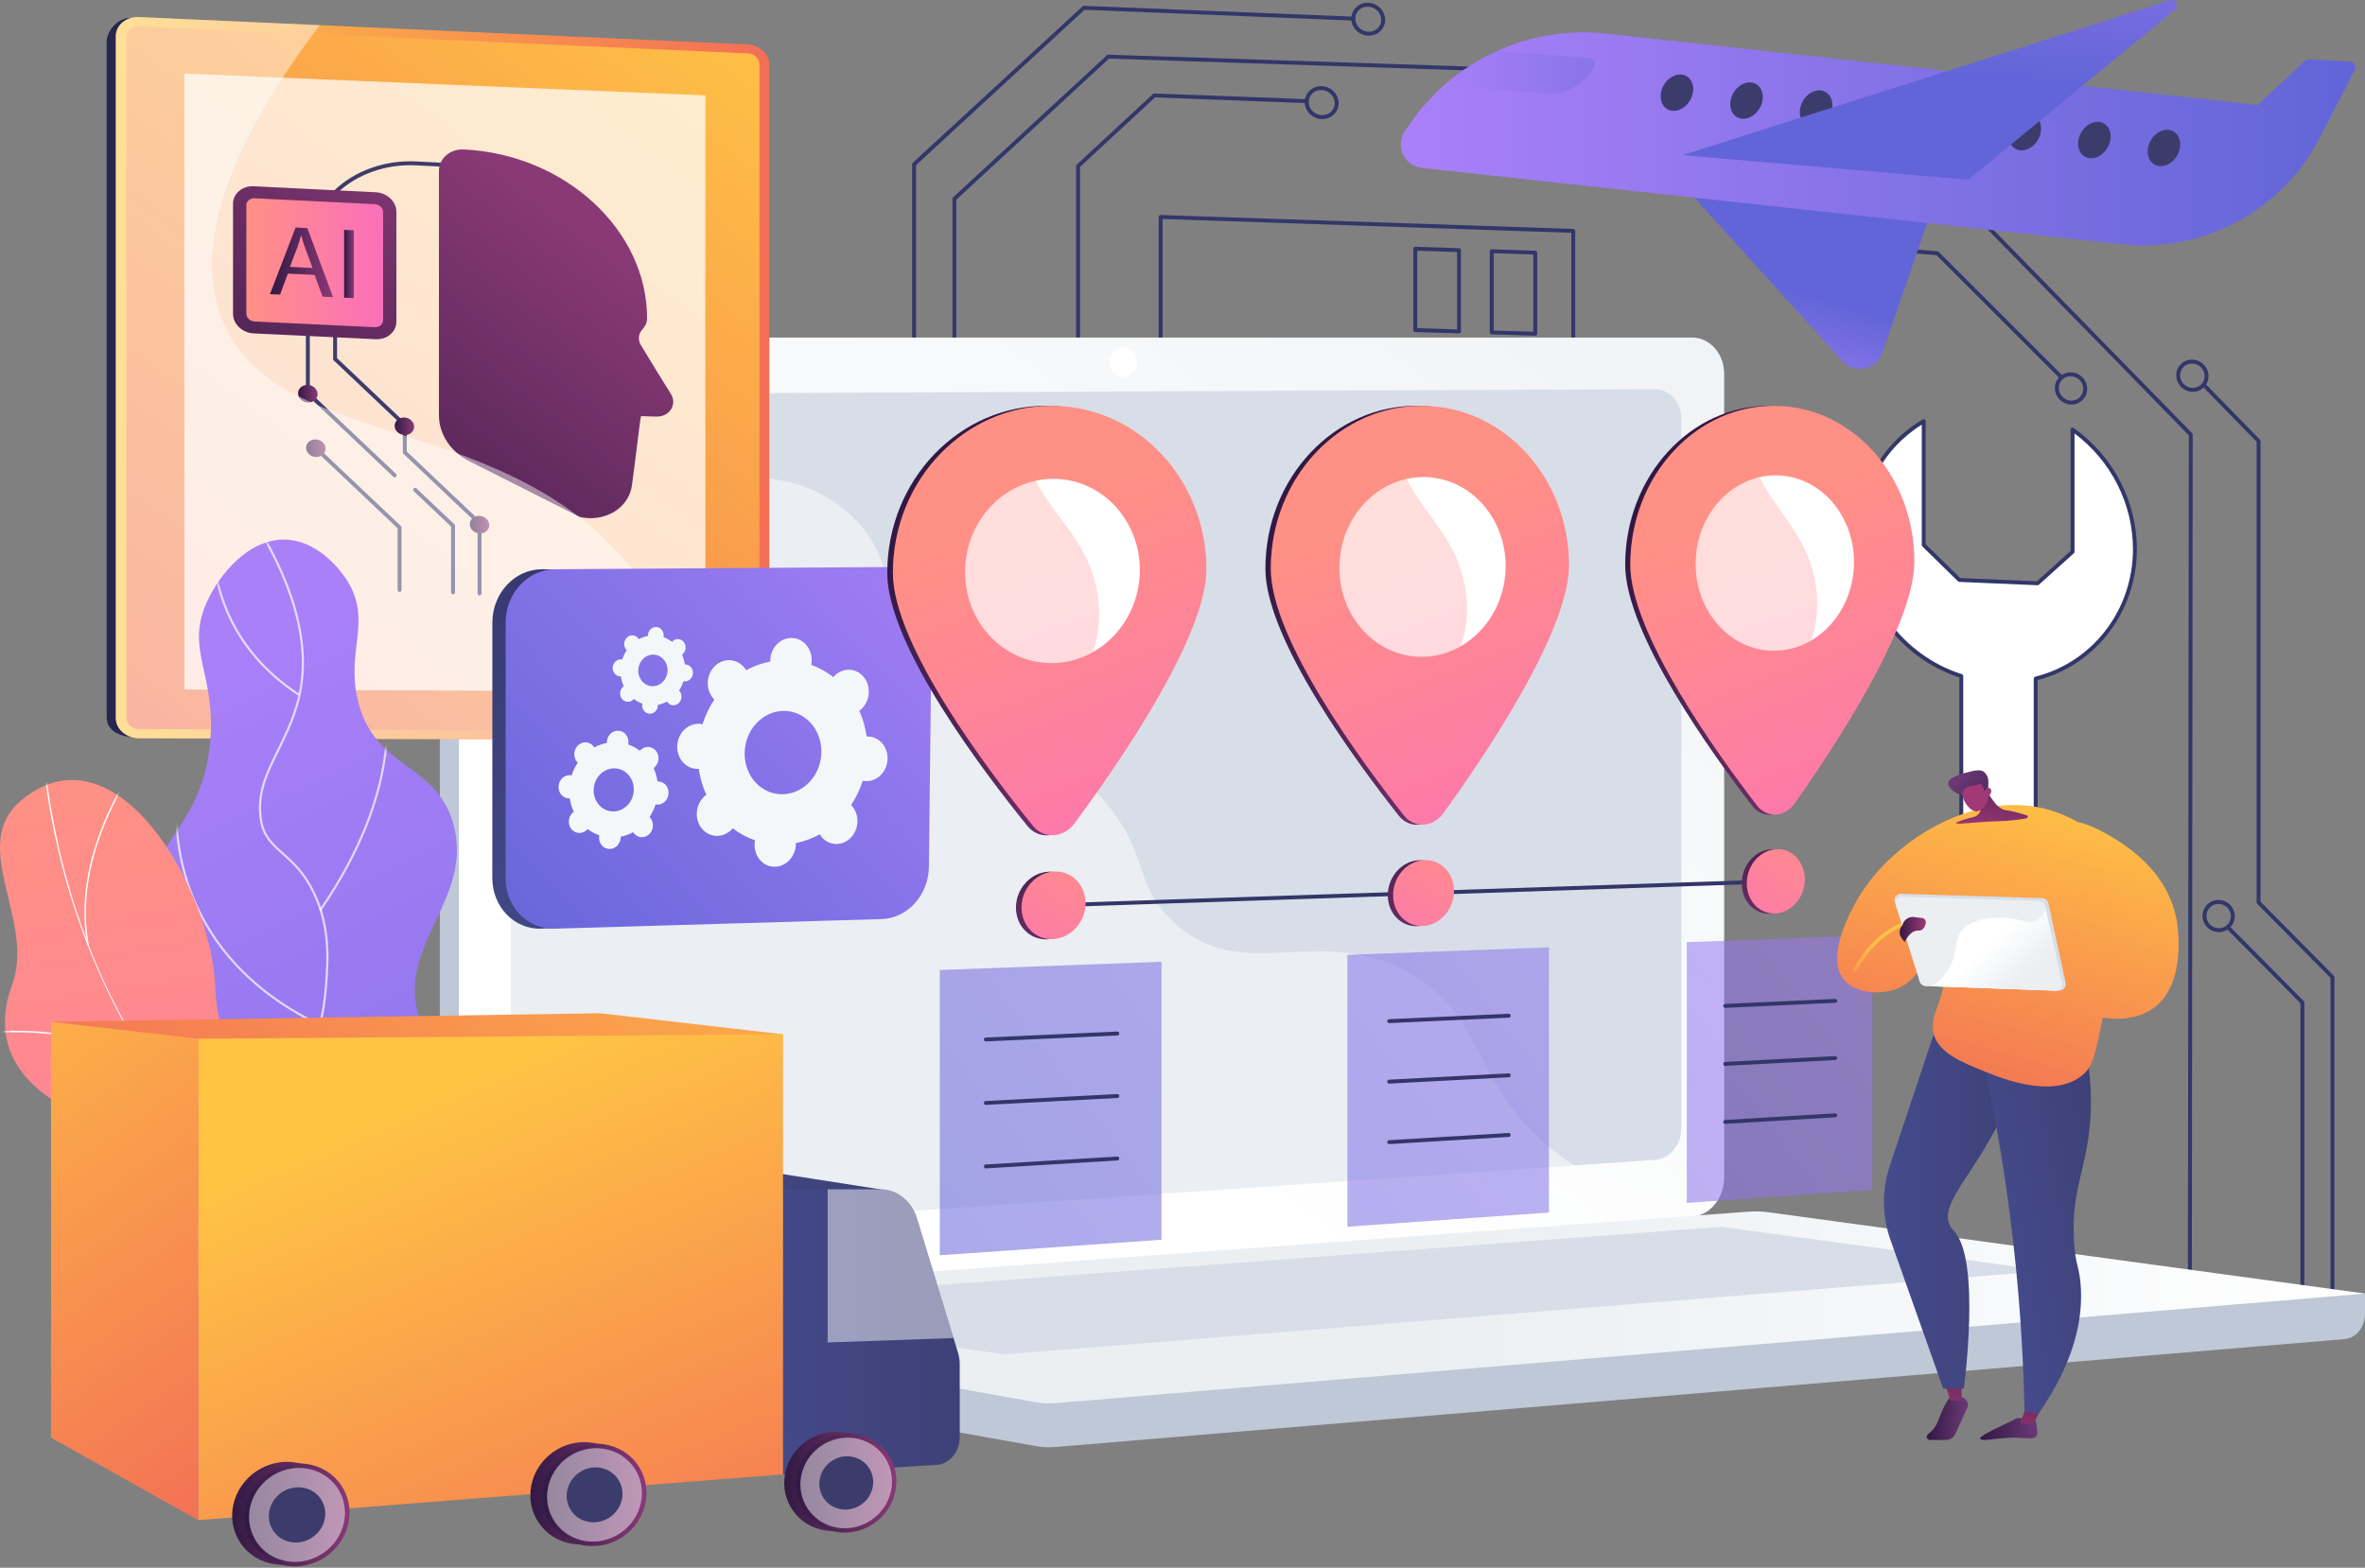 <svg width="561" height="372" viewBox="0 0 561 372" fill="none" xmlns="http://www.w3.org/2000/svg">
<rect x="0" y="0" width="561" height="372" fill="#808080" stroke="none"/>
<path d="M519.459 301.679H519.458C519.202 301.679 518.995 301.472 518.996 301.216L519.205 103.292L437.491 19.656L263.072 13.909L226.855 47.371V100.535C226.855 100.791 226.648 100.998 226.392 100.998C226.136 100.998 225.929 100.791 225.929 100.535V47.169C225.929 47.039 225.983 46.916 226.077 46.828L262.583 13.099C262.673 13.016 262.777 12.972 262.913 12.976L437.707 18.736C437.827 18.74 437.94 18.79 438.023 18.875L520 102.779C520.085 102.866 520.132 102.982 520.132 103.104L519.922 301.217C519.922 301.472 519.714 301.679 519.459 301.679Z" fill="#333669"/>
<path d="M216.832 86.338C216.576 86.338 216.368 86.13 216.368 85.874V38.967C216.368 38.837 216.423 38.714 216.518 38.626L256.782 1.512C256.872 1.429 256.998 1.385 257.114 1.39L321.036 3.952C321.291 3.962 321.49 4.178 321.48 4.433C321.47 4.689 321.242 4.886 320.998 4.878L257.268 2.323L217.295 39.17V85.874C217.295 86.13 217.088 86.338 216.832 86.338Z" fill="#333669"/>
<path d="M255.728 97.666C255.472 97.666 255.264 97.458 255.264 97.202V39.403C255.264 39.274 255.318 39.151 255.413 39.063L273.501 22.305C273.592 22.222 273.724 22.177 273.833 22.182L309.98 23.537C310.236 23.547 310.435 23.762 310.425 24.017C310.416 24.273 310.204 24.474 309.945 24.463L273.99 23.115L256.191 39.606V97.203C256.191 97.458 255.984 97.666 255.728 97.666Z" fill="#333669"/>
<path d="M313.662 28.258C313.609 28.258 313.557 28.257 313.504 28.255C311.296 28.173 309.5 26.36 309.5 24.213C309.5 23.186 309.906 22.229 310.643 21.52C311.411 20.78 312.435 20.397 313.539 20.437C315.745 20.521 317.539 22.334 317.539 24.479C317.539 25.505 317.133 26.461 316.396 27.171C315.666 27.875 314.7 28.258 313.662 28.258ZM313.378 21.361C312.581 21.361 311.842 21.652 311.286 22.187C310.731 22.721 310.426 23.44 310.426 24.213C310.426 25.867 311.822 27.265 313.538 27.329C314.378 27.358 315.169 27.067 315.753 26.504C316.307 25.97 316.612 25.251 316.612 24.479C316.612 22.826 315.218 21.428 313.503 21.363C313.462 21.362 313.42 21.361 313.378 21.361Z" fill="#333669"/>
<path d="M324.715 8.464C324.658 8.464 324.603 8.463 324.546 8.46C322.345 8.373 320.554 6.558 320.554 4.415C320.554 3.388 320.96 2.433 321.696 1.725C322.463 0.989 323.489 0.609 324.583 0.653C326.783 0.742 328.572 2.557 328.572 4.699C328.572 5.725 328.167 6.679 327.431 7.387C326.704 8.085 325.746 8.464 324.715 8.464ZM324.413 1.576C323.622 1.576 322.89 1.864 322.338 2.394C321.785 2.925 321.48 3.643 321.48 4.415C321.48 6.067 322.872 7.467 324.583 7.535C325.43 7.568 326.206 7.278 326.789 6.719C327.341 6.188 327.646 5.47 327.646 4.699C327.646 3.048 326.255 1.649 324.546 1.579C324.501 1.577 324.457 1.576 324.413 1.576Z" fill="#333669"/>
<path d="M437.615 24.037C437.563 24.037 437.512 24.036 437.46 24.034C435.315 23.953 433.57 22.164 433.57 20.048C433.57 19.025 433.972 18.076 434.701 17.374C435.445 16.658 436.436 16.287 437.496 16.328C439.639 16.412 441.382 18.2 441.382 20.314C441.382 21.336 440.981 22.285 440.252 22.987C439.545 23.668 438.614 24.037 437.615 24.037ZM437.338 17.252C436.581 17.252 435.876 17.53 435.343 18.042C434.797 18.567 434.496 19.28 434.496 20.048C434.496 21.673 435.841 23.046 437.495 23.109C438.292 23.138 439.048 22.859 439.609 22.319C440.155 21.794 440.455 21.082 440.455 20.314C440.455 18.692 439.111 17.319 437.459 17.254C437.418 17.252 437.378 17.252 437.338 17.252Z" fill="#333669"/>
<path d="M553.283 313.525C553.027 313.525 552.819 313.318 552.819 313.062V232.041L535.429 214.461C535.343 214.374 535.295 214.257 535.295 214.135V104.843L522.468 91.689C522.29 91.506 522.293 91.213 522.477 91.034C522.66 90.856 522.953 90.859 523.132 91.042L536.09 104.331C536.175 104.417 536.222 104.533 536.222 104.654V213.945L553.612 231.525C553.698 231.612 553.746 231.729 553.746 231.851V313.062C553.746 313.318 553.539 313.525 553.283 313.525Z" fill="#333669"/>
<path d="M546.148 309.017C545.891 309.017 545.684 308.809 545.684 308.553V238.048L528.612 220.82C528.432 220.638 528.433 220.345 528.615 220.165C528.796 219.984 529.09 219.986 529.27 220.168L546.477 237.531C546.563 237.618 546.611 237.735 546.611 237.857V308.553C546.611 308.809 546.403 309.017 546.148 309.017Z" fill="#333669"/>
<path d="M526.331 221.175C526.315 221.175 526.299 221.175 526.282 221.175C524.175 221.149 522.461 219.418 522.461 217.318C522.461 216.3 522.858 215.347 523.58 214.635C524.305 213.92 525.274 213.533 526.295 213.547C528.4 213.575 530.112 215.305 530.112 217.404C530.112 218.421 529.716 219.373 528.995 220.085C528.282 220.789 527.338 221.175 526.331 221.175ZM526.242 214.473C525.481 214.473 524.768 214.764 524.23 215.295C523.687 215.831 523.387 216.55 523.387 217.318C523.387 218.914 524.691 220.228 526.294 220.248C527.068 220.261 527.797 219.966 528.343 219.426C528.887 218.89 529.186 218.171 529.186 217.404C529.186 215.809 527.883 214.495 526.282 214.474C526.269 214.473 526.255 214.473 526.242 214.473Z" fill="#333669"/>
<path d="M520.154 92.965C520.115 92.965 520.077 92.965 520.038 92.963C517.932 92.902 516.219 91.144 516.219 89.047C516.219 88.027 516.617 87.079 517.341 86.377C518.068 85.671 519.033 85.299 520.066 85.331C522.17 85.394 523.882 87.152 523.882 89.248C523.882 90.266 523.484 91.214 522.761 91.915C522.061 92.595 521.139 92.965 520.154 92.965ZM519.947 86.256C519.204 86.256 518.511 86.533 517.986 87.042C517.444 87.568 517.146 88.28 517.146 89.047C517.146 90.648 518.455 91.99 520.065 92.037C520.832 92.059 521.569 91.781 522.115 91.251C522.657 90.725 522.955 90.014 522.955 89.248C522.955 87.647 521.646 86.306 520.038 86.257C520.007 86.256 519.977 86.256 519.947 86.256Z" fill="#333669"/>
<path d="M373.188 133.494C373.185 133.494 373.181 133.494 373.177 133.494L275.307 131.19C275.056 131.184 274.855 130.979 274.855 130.727V51.483C274.855 51.357 274.906 51.237 274.996 51.149C275.086 51.062 275.194 51.016 275.334 51.02L373.204 54.325C373.453 54.333 373.652 54.538 373.652 54.788V133.031C373.652 133.156 373.601 133.275 373.512 133.362C373.425 133.447 373.309 133.494 373.188 133.494ZM275.782 130.274L372.725 132.556V55.235L275.782 51.961V130.274Z" fill="#333669"/>
<path d="M364.18 79.654C364.175 79.654 364.171 79.654 364.166 79.654L353.829 79.338C353.579 79.331 353.38 79.125 353.38 78.875V59.608C353.38 59.483 353.431 59.363 353.521 59.276C353.611 59.188 353.734 59.14 353.859 59.145L364.195 59.487C364.445 59.495 364.644 59.7 364.644 59.95V79.191C364.644 79.317 364.593 79.437 364.503 79.524C364.416 79.607 364.301 79.654 364.18 79.654ZM354.307 78.426L363.717 78.713V60.398L354.307 60.087V78.426Z" fill="#333669"/>
<path d="M346.095 79.102C346.09 79.102 346.085 79.102 346.081 79.101L335.695 78.784C335.445 78.776 335.246 78.571 335.246 78.321V59.009C335.246 58.883 335.297 58.763 335.387 58.675C335.477 58.588 335.603 58.541 335.725 58.545L346.11 58.889C346.36 58.897 346.558 59.102 346.558 59.352V78.638C346.558 78.764 346.508 78.884 346.417 78.971C346.331 79.055 346.215 79.102 346.095 79.102ZM336.173 77.871L345.632 78.16V59.8L336.173 59.487V77.871Z" fill="#333669"/>
<path d="M506.422 130.311C506.422 118.742 500.545 108.263 491.632 101.927V130.932L483.337 138.401L464.785 137.608L456.323 129.32V99.93C447.11 105.358 440.966 115.435 440.966 127.29C440.966 142.672 451.289 155.996 465.234 160.409V253.676H482.888V161.016C496.512 157.615 506.422 145.326 506.422 130.311Z" fill="white"/>
<path d="M482.888 254.14H465.234C464.978 254.14 464.771 253.932 464.771 253.676V160.747C450.464 156.063 440.502 142.355 440.502 127.29C440.502 115.658 446.329 105.281 456.088 99.531C456.231 99.446 456.409 99.445 456.553 99.528C456.697 99.61 456.786 99.764 456.786 99.93V129.125L464.982 137.153L483.167 137.93L491.169 130.726V101.927C491.169 101.754 491.266 101.595 491.419 101.516C491.573 101.436 491.76 101.449 491.9 101.55C501.284 108.221 506.886 118.973 506.886 130.311C506.886 145.02 497.227 157.741 483.351 161.376V253.676C483.351 253.932 483.144 254.14 482.888 254.14ZM465.697 253.213H482.425V161.016C482.425 160.803 482.57 160.618 482.776 160.566C496.426 157.159 505.959 144.718 505.959 130.311C505.959 119.57 500.794 109.368 492.096 102.839V130.932C492.096 131.064 492.04 131.189 491.942 131.277L483.647 138.746C483.557 138.827 483.439 138.87 483.317 138.865L464.765 138.071C464.651 138.066 464.542 138.02 464.46 137.939L455.999 129.651C455.91 129.563 455.86 129.444 455.86 129.32V100.753C446.808 106.412 441.429 116.27 441.429 127.29C441.429 142.068 451.275 155.506 465.374 159.968C465.567 160.029 465.698 160.207 465.698 160.409L465.697 253.213Z" fill="#333669"/>
<path d="M488.952 89.947C488.834 89.947 488.715 89.902 488.625 89.811L459.354 60.541L420.819 57.497C420.564 57.477 420.373 57.253 420.393 56.998C420.414 56.743 420.628 56.553 420.892 56.573L459.597 59.63C459.707 59.639 459.81 59.686 459.888 59.764L489.28 89.156C489.461 89.337 489.461 89.63 489.28 89.811C489.19 89.902 489.071 89.947 488.952 89.947Z" fill="#333669"/>
<path d="M491.371 95.984C491.333 95.984 491.294 95.983 491.255 95.982C489.149 95.92 487.436 94.163 487.436 92.065C487.436 91.046 487.834 90.098 488.557 89.396C489.285 88.69 490.259 88.318 491.283 88.349C493.387 88.413 495.099 90.17 495.099 92.266C495.099 93.285 494.701 94.233 493.978 94.934C493.278 95.614 492.356 95.984 491.371 95.984ZM491.164 89.274C490.421 89.274 489.728 89.552 489.202 90.061C488.661 90.587 488.362 91.299 488.362 92.065C488.362 93.667 489.672 95.009 491.283 95.056C492.063 95.077 492.787 94.799 493.332 94.269C493.874 93.743 494.172 93.032 494.172 92.266C494.172 90.665 492.863 89.324 491.255 89.275C491.224 89.275 491.194 89.274 491.164 89.274Z" fill="#333669"/>
<path d="M561 306.938L115.127 303.084V314.488C115.127 317.583 117.071 320.215 119.705 320.684L245.785 343.139C247.281 343.406 248.798 343.477 250.308 343.35L556.155 317.747C558.885 317.519 561 314.879 561 311.699V306.938Z" fill="#BFC8D6"/>
<path d="M396.918 288.664L113.53 309.525C108.459 309.899 104.335 305.932 104.335 300.665V89.633C104.335 84.366 108.459 80.096 113.53 80.096L396.918 85.193C401.096 85.193 404.474 83.956 404.474 88.718V279.486C404.474 284.248 401.096 288.356 396.918 288.664Z" fill="#BFC8D6"/>
<path d="M401.437 288.664L118.048 309.525C112.977 309.898 108.854 305.932 108.854 300.664V89.633C108.854 84.366 112.977 80.096 118.048 80.096H401.437C405.615 80.096 408.992 83.956 408.992 88.718V279.486C408.992 284.247 405.615 288.356 401.437 288.664Z" fill="url(#paint0_linear_5_3990)"/>
<path d="M392.608 275.214L128.662 293.335C124.535 293.619 121.181 290.363 121.181 286.063V101.304C121.181 97.004 124.535 93.504 128.662 93.486L392.608 92.348C396.055 92.333 398.842 95.496 398.842 99.413V267.695C398.842 271.611 396.055 274.978 392.608 275.214Z" fill="#D8DEE8"/>
<path d="M269.751 85.868C269.751 87.829 268.292 89.423 266.491 89.429C264.688 89.434 263.224 87.846 263.224 85.88C263.224 83.915 264.688 82.321 266.491 82.32C268.292 82.319 269.751 83.907 269.751 85.868Z" fill="white"/>
<path opacity="0.48" d="M118.047 309.525L400.002 288.769L401.436 288.664C403.353 288.522 405.096 287.575 406.428 286.137C386.138 285.027 373.536 277.827 365.406 270.387C349.081 255.446 351.912 240.711 334.307 230.888C312.349 218.635 295.083 234.161 278.419 218.842C268.318 209.555 273.277 202.63 260.847 188.751C247.079 173.38 238.116 178.547 224.279 164.712C206.784 147.219 215.534 133.61 200.464 121.05C182.183 105.814 162.467 119.916 145.064 105.304C137.558 99.002 133.439 89.84 131.289 80.095H118.048C112.977 80.095 108.854 84.365 108.854 89.633V300.664C108.854 305.931 112.976 309.898 118.047 309.525Z" fill="white"/>
<path d="M414.789 287.506L115.127 309.465L245.785 332.736C247.281 333.003 248.799 333.073 250.309 332.947L561 306.938L419.556 287.656C417.974 287.44 416.378 287.39 414.789 287.506Z" fill="url(#paint1_linear_5_3990)"/>
<path d="M158.852 309.654L408.33 291.1L485.541 301.541L238.212 321.374L158.852 309.654Z" fill="#D8DEE8"/>
<path d="M174.798 11.921L31.078 4.26C28.034 4.124 25.302 7.256 25.302 9.883V170.182C25.302 173.825 29.244 174.953 32.293 174.964L174.798 175.481C177.625 175.491 179.914 173.451 179.914 170.924V16.729C179.914 14.202 177.625 12.05 174.798 11.921Z" fill="url(#paint2_linear_5_3990)"/>
<path d="M177.367 10.54L32.997 4.049C29.945 3.912 27.468 5.949 27.468 8.6V170.359C27.468 173.01 29.945 175.167 32.997 175.176L177.367 175.609C180.202 175.617 182.498 173.557 182.498 171.006V15.389C182.498 12.838 180.202 10.668 177.367 10.54Z" fill="url(#paint3_linear_5_3990)"/>
<path d="M32.997 172.976C31.349 172.97 30.008 171.801 30.008 170.37V8.712C30.008 7.281 31.349 6.177 32.997 6.25L177.367 12.663C178.898 12.731 180.144 13.908 180.144 15.286V170.997C180.144 172.375 178.898 173.492 177.367 173.486L32.997 172.976Z" fill="url(#paint4_linear_5_3990)"/>
<path opacity="0.74" d="M167.322 164.104L43.737 163.601V17.471L167.322 22.634V164.104Z" fill="white"/>
<path d="M93.634 113.254C93.519 113.254 93.405 113.212 93.315 113.127L72.705 93.603C72.613 93.516 72.56 93.394 72.56 93.267V60.677C72.56 54.813 74.954 49.305 79.302 45.167C84.267 40.442 91.359 37.943 98.762 38.309L112.134 38.97C112.389 38.983 112.587 39.2 112.574 39.456C112.562 39.712 112.355 39.909 112.088 39.896L98.716 39.234C91.569 38.88 84.723 41.287 79.941 45.839C75.779 49.8 73.487 55.069 73.487 60.676V93.067L93.952 112.454C94.138 112.63 94.146 112.923 93.97 113.109C93.879 113.205 93.756 113.254 93.634 113.254Z" fill="#3C3C6C"/>
<path d="M110.033 35.464C110.053 35.464 110.074 35.465 110.094 35.467C134.084 36.658 153.495 54.59 153.495 75.52C153.495 76.908 152.848 77.583 152.218 78.354C151.406 79.349 151.326 80.709 152.007 81.85C154.188 85.505 156.968 89.995 159.139 93.47C160.703 95.975 158.803 98.94 155.692 98.851L152.054 98.746C151.743 100.143 151.006 106.978 149.903 115.164C149.173 120.579 143.438 124.036 137.484 122.646L111.268 109.404C106.882 107.189 104.119 102.998 104.119 98.56V40.564C104.12 37.608 106.757 35.305 110.033 35.464Z" fill="url(#paint5_linear_5_3990)"/>
<path d="M113.751 141.294C113.495 141.294 113.288 141.087 113.288 140.831V124.334L95.705 107.671C95.613 107.584 95.56 107.462 95.56 107.335V101.054L79.165 85.513C79.073 85.425 79.021 85.304 79.021 85.177V58.969C79.021 58.713 79.228 58.506 79.484 58.506C79.74 58.506 79.948 58.713 79.948 58.969V84.978L96.342 100.519C96.434 100.606 96.487 100.728 96.487 100.855V107.136L114.07 123.798C114.162 123.886 114.215 124.007 114.215 124.135V140.831C114.215 141.087 114.007 141.294 113.751 141.294Z" fill="#3C3C6C"/>
<path d="M107.464 141.012C107.208 141.012 107.001 140.805 107.001 140.549V124.938L98.147 116.55C97.96 116.374 97.953 116.081 98.129 115.895C98.305 115.709 98.598 115.701 98.784 115.877L107.783 124.402C107.875 124.49 107.928 124.611 107.928 124.739V140.549C107.928 140.805 107.721 141.012 107.464 141.012Z" fill="#3C3C6C"/>
<path d="M94.776 140.442C94.52 140.442 94.313 140.234 94.313 139.978V125.351L74.605 106.692C74.419 106.516 74.412 106.223 74.587 106.037C74.764 105.851 75.057 105.844 75.242 106.019L95.095 124.815C95.187 124.902 95.24 125.024 95.24 125.151V139.978C95.24 140.234 95.032 140.442 94.776 140.442Z" fill="#3C3C6C"/>
<path d="M70.71 93.312C70.71 94.462 71.746 95.442 73.023 95.503C74.301 95.562 75.336 94.679 75.336 93.529C75.336 92.379 74.3 91.399 73.023 91.339C71.746 91.278 70.71 92.162 70.71 93.312Z" fill="url(#paint6_linear_5_3990)"/>
<path d="M93.62 101.037C93.62 102.186 94.654 103.165 95.928 103.225C97.203 103.284 98.236 102.401 98.236 101.253C98.236 100.104 97.203 99.125 95.928 99.065C94.654 99.005 93.62 99.888 93.62 101.037Z" fill="url(#paint7_linear_5_3990)"/>
<path d="M111.447 124.389C111.447 125.537 112.479 126.515 113.752 126.573C115.024 126.631 116.056 125.747 116.056 124.6C116.056 123.452 115.024 122.475 113.752 122.416C112.479 122.358 111.447 123.241 111.447 124.389Z" fill="url(#paint8_linear_5_3990)"/>
<path d="M72.611 106.249C72.611 107.398 73.647 108.379 74.924 108.438C76.201 108.497 77.236 107.613 77.236 106.463C77.236 105.314 76.201 104.334 74.924 104.274C73.647 104.215 72.611 105.099 72.611 106.249Z" fill="url(#paint9_linear_5_3990)"/>
<path d="M89.133 45.62L60.186 44.196C57.475 44.063 55.276 45.933 55.276 48.372V74.457C55.276 76.897 57.474 78.98 60.186 79.109L89.133 80.487C91.836 80.615 94.028 78.745 94.028 76.31V50.27C94.028 47.834 91.836 45.752 89.133 45.62Z" fill="url(#paint10_linear_5_3990)"/>
<path d="M88.913 48.446L60.406 47.048C59.317 46.995 58.434 47.745 58.434 48.725V74.41C58.434 75.39 59.317 76.227 60.406 76.279L88.913 77.639C89.999 77.691 90.879 76.94 90.879 75.961V50.314C90.879 49.336 89.999 48.499 88.913 48.446Z" fill="url(#paint11_linear_5_3990)"/>
<path d="M68.29 64.926L66.432 69.899L64.044 69.785L70.12 53.981L72.905 54.117L79.004 70.503L76.538 70.385L74.629 65.232L68.29 64.926ZM74.152 63.585L72.402 58.868C72.004 57.798 71.739 56.83 71.473 55.886L71.42 55.883C71.155 56.826 70.863 57.791 70.518 58.753L68.767 63.325L74.152 63.585Z" fill="url(#paint12_linear_5_3990)"/>
<path d="M83.932 54.654V70.739L81.627 70.629V54.542L83.932 54.654Z" fill="url(#paint13_linear_5_3990)"/>
<g opacity="0.45">
<path d="M52.789 76.01C44.359 55.306 58.682 28.656 75.863 5.976L32.997 4.049C29.945 3.912 27.468 5.95 27.468 8.601V170.36C27.468 173.011 29.945 175.167 32.997 175.176L166.891 175.578C163.559 155.707 156.16 141.972 147.547 132.204C116.796 97.333 65.269 106.659 52.789 76.01Z" fill="white"/>
</g>
<path d="M206.85 135.943L128.504 135.074C122.05 135.117 116.799 140.784 116.797 147.723L116.78 208.327C116.778 215.164 121.976 220.546 128.371 220.358L206.01 216.688C212.122 216.508 217.123 212.364 217.198 205.707L217.863 146.713C217.939 139.96 213.017 135.902 206.85 135.943Z" fill="url(#paint14_linear_5_3990)"/>
<path d="M209.994 134.552L131.648 135.074C125.193 135.117 119.943 140.784 119.941 147.723L119.924 208.326C119.922 215.164 125.12 220.546 131.515 220.358L209.154 218.078C215.266 217.898 220.267 212.364 220.342 205.707L221.007 146.713C221.083 139.96 216.161 134.511 209.994 134.552Z" fill="url(#paint15_linear_5_3990)"/>
<path d="M206.158 174.772C205.959 174.757 205.763 174.759 205.569 174.77C205.273 172.61 204.683 170.55 203.836 168.645C204.001 168.526 204.162 168.398 204.316 168.255C206.385 166.333 206.678 162.978 204.97 160.757C203.26 158.534 200.189 158.288 198.112 160.213C197.957 160.356 197.816 160.51 197.681 160.668C196.099 159.429 194.332 158.441 192.421 157.754C192.463 157.544 192.498 157.33 192.517 157.111C192.77 154.168 190.791 151.603 188.092 151.383C185.389 151.162 182.991 153.376 182.739 156.327C182.72 156.547 182.718 156.764 182.723 156.979C180.709 157.353 178.781 158.051 176.991 159.028C176.884 158.85 176.769 158.675 176.639 158.508C174.894 156.265 171.774 156.015 169.671 157.954C167.566 159.895 167.281 163.288 169.034 165.529C169.164 165.695 169.304 165.847 169.449 165.992C168.268 167.759 167.317 169.723 166.645 171.833C166.45 171.792 166.253 171.76 166.049 171.744C163.319 171.538 160.903 173.769 160.656 176.726C160.409 179.681 162.424 182.236 165.152 182.434C165.355 182.449 165.556 182.446 165.755 182.434C166.066 184.612 166.676 186.686 167.547 188.598C167.38 188.719 167.216 188.848 167.06 188.993C164.96 190.939 164.677 194.313 166.426 196.526C168.173 198.735 171.285 198.947 173.377 197.002C173.533 196.858 173.676 196.703 173.811 196.544C175.408 197.764 177.189 198.73 179.107 199.392C179.066 199.601 179.032 199.814 179.013 200.032C178.763 202.959 180.748 205.476 183.441 205.655C186.131 205.833 188.512 203.613 188.763 200.694C188.782 200.476 188.785 200.262 188.779 200.049C190.775 199.656 192.683 198.945 194.451 197.962C194.557 198.137 194.67 198.308 194.798 198.471C196.511 200.662 199.573 200.87 201.639 198.94C203.703 197.012 203.995 193.675 202.29 191.483C202.162 191.32 202.026 191.171 201.884 191.029C203.048 189.28 203.986 187.339 204.652 185.254C204.842 185.294 205.035 185.325 205.234 185.339C207.897 185.533 210.261 183.328 210.517 180.415C210.773 177.5 208.823 174.973 206.158 174.772ZM184.916 188.444C179.905 188.087 176.208 183.373 176.672 177.911C177.136 172.444 181.59 168.321 186.607 168.706C191.611 169.09 195.275 173.814 194.804 179.253C194.334 184.686 189.913 188.799 184.916 188.444Z" fill="#F4F7FA"/>
<path d="M156.276 185.427C156.172 185.42 156.068 185.421 155.966 185.428C155.805 184.309 155.489 183.243 155.039 182.259C155.125 182.197 155.209 182.131 155.29 182.056C156.371 181.057 156.515 179.32 155.612 178.176C154.707 177.031 153.096 176.912 152.012 177.911C151.931 177.986 151.857 178.066 151.787 178.148C150.955 177.512 150.026 177.006 149.025 176.656C149.046 176.548 149.064 176.437 149.073 176.324C149.198 174.805 148.157 173.487 146.745 173.382C145.332 173.277 144.086 174.425 143.961 175.947C143.952 176.06 143.951 176.172 143.954 176.282C142.904 176.481 141.899 176.846 140.969 177.354C140.912 177.262 140.852 177.172 140.784 177.087C139.87 175.936 138.245 175.816 137.154 176.82C136.063 177.824 135.921 179.571 136.837 180.721C136.905 180.806 136.978 180.884 137.054 180.959C136.442 181.871 135.951 182.885 135.605 183.973C135.504 183.952 135.401 183.936 135.295 183.928C133.876 183.827 132.624 184.979 132.5 186.502C132.377 188.025 133.428 189.339 134.847 189.439C134.953 189.446 135.057 189.444 135.161 189.438C135.327 190.561 135.648 191.631 136.105 192.617C136.018 192.679 135.933 192.746 135.852 192.821C134.762 193.826 134.62 195.569 135.535 196.711C136.449 197.852 138.072 197.962 139.16 196.957C139.241 196.882 139.315 196.802 139.385 196.72C140.221 197.351 141.153 197.85 142.157 198.193C142.136 198.302 142.118 198.412 142.109 198.525C141.985 200.04 143.028 201.345 144.438 201.439C145.847 201.533 147.089 200.383 147.214 198.87C147.223 198.757 147.224 198.646 147.221 198.536C148.266 198.332 149.265 197.964 150.19 197.455C150.246 197.545 150.306 197.634 150.373 197.719C151.278 198.855 152.888 198.964 153.968 197.963C155.049 196.963 155.192 195.231 154.289 194.094C154.222 194.009 154.15 193.932 154.075 193.858C154.682 192.951 155.17 191.943 155.514 190.862C155.614 190.882 155.716 190.898 155.82 190.906C157.222 191.004 158.46 189.858 158.586 188.347C158.712 186.835 157.678 185.528 156.276 185.427ZM145.171 192.527C142.55 192.346 140.61 189.913 140.841 187.092C141.072 184.27 143.388 182.135 146.01 182.324C148.628 182.513 150.56 184.948 150.327 187.763C150.095 190.576 147.788 192.708 145.171 192.527Z" fill="#F4F7FA"/>
<path d="M162.684 157.667C162.607 157.66 162.532 157.661 162.457 157.665C162.34 156.843 162.109 156.059 161.781 155.334C161.844 155.289 161.906 155.241 161.965 155.187C162.755 154.459 162.862 153.185 162.202 152.341C161.542 151.496 160.366 151.4 159.574 152.128C159.515 152.182 159.461 152.241 159.41 152.3C158.803 151.83 158.125 151.454 157.395 151.193C157.41 151.113 157.423 151.032 157.43 150.949C157.522 149.836 156.763 148.865 155.734 148.781C154.704 148.697 153.794 149.532 153.702 150.647C153.695 150.73 153.694 150.812 153.696 150.893C152.931 151.033 152.198 151.296 151.519 151.664C151.478 151.596 151.434 151.53 151.385 151.467C150.72 150.619 149.536 150.523 148.74 151.253C147.945 151.983 147.839 153.263 148.505 154.11C148.555 154.173 148.608 154.231 148.663 154.285C148.217 154.951 147.858 155.691 147.605 156.487C147.531 156.471 147.457 156.458 147.379 156.452C146.345 156.37 145.433 157.208 145.341 158.324C145.25 159.439 146.014 160.409 147.048 160.489C147.125 160.496 147.201 160.495 147.276 160.491C147.396 161.315 147.629 162.101 147.96 162.827C147.897 162.872 147.835 162.921 147.776 162.975C146.981 163.706 146.876 164.983 147.542 165.826C148.207 166.669 149.389 166.76 150.183 166.029C150.242 165.975 150.297 165.916 150.348 165.856C150.957 166.324 151.637 166.697 152.368 166.955C152.353 167.034 152.34 167.115 152.333 167.198C152.241 168.309 153.001 169.273 154.029 169.351C155.057 169.429 155.965 168.593 156.057 167.482C156.064 167.4 156.065 167.318 156.063 167.237C156.826 167.094 157.555 166.83 158.231 166.461C158.272 166.528 158.316 166.594 158.365 166.657C159.025 167.497 160.201 167.587 160.991 166.858C161.78 166.13 161.887 164.858 161.228 164.018C161.178 163.955 161.126 163.898 161.071 163.844C161.515 163.181 161.872 162.444 162.124 161.652C162.197 161.667 162.271 161.68 162.348 161.686C163.372 161.766 164.277 160.932 164.37 159.822C164.463 158.713 163.708 157.748 162.684 157.667ZM154.571 162.815C152.66 162.666 151.247 160.87 151.418 158.803C151.588 156.734 153.279 155.181 155.191 155.334C157.101 155.486 158.51 157.284 158.338 159.348C158.166 161.411 156.481 162.963 154.571 162.815Z" fill="#F4F7FA"/>
<path d="M390.426 34.174L437.051 85.719C439.909 88.879 445.108 87.816 446.496 83.788L460.688 42.598L390.426 34.174Z" fill="url(#paint16_linear_5_3990)"/>
<path d="M503.654 57.986L337.345 39.855C333.127 39.431 330.885 34.663 333.248 31.143L334.126 29.835C344.422 14.502 362.323 6.083 380.699 7.933L535.543 24.909L546.694 14.466C546.965 14.213 547.327 14.08 547.698 14.099L557.442 14.605C558.432 14.657 559.038 15.713 558.583 16.594L550.253 32.72C541.375 49.905 522.9 59.922 503.654 57.986Z" fill="url(#paint17_linear_5_3990)"/>
<path opacity="0.3" d="M377.339 17.12L378.085 16.056C378.725 15.144 378.13 13.881 377.019 13.793L355.218 12.065C350.553 14.155 346.212 16.957 342.361 20.393L366.757 22.149C370.923 22.449 374.941 20.54 377.339 17.12Z" fill="url(#paint18_linear_5_3990)"/>
<path d="M400.912 23.795C399.662 25.96 397.25 26.908 395.525 25.912C393.8 24.916 393.414 22.353 394.665 20.188C395.915 18.022 398.327 17.074 400.052 18.07C401.777 19.066 402.162 21.629 400.912 23.795Z" fill="#3C3C6C"/>
<path d="M417.415 25.668C416.164 27.833 413.752 28.782 412.027 27.785C410.302 26.789 409.917 24.227 411.167 22.061C412.418 19.895 414.83 18.947 416.555 19.943C418.28 20.939 418.665 23.502 417.415 25.668Z" fill="#3C3C6C"/>
<path d="M433.916 27.555C435.167 25.39 434.782 22.827 433.057 21.831C431.332 20.835 428.92 21.783 427.669 23.948C426.419 26.114 426.804 28.677 428.529 29.673C430.254 30.669 432.666 29.721 433.916 27.555Z" fill="#3C3C6C"/>
<path d="M446.541 32.394C445.923 32.394 445.331 32.24 444.801 31.933C442.857 30.811 442.395 27.959 443.771 25.576C444.428 24.438 445.404 23.57 446.519 23.132C447.67 22.679 448.833 22.735 449.792 23.289C451.736 24.411 452.197 27.263 450.821 29.646C450.165 30.784 449.189 31.652 448.074 32.09C447.559 32.293 447.041 32.394 446.541 32.394ZM448.049 23.757C447.664 23.757 447.261 23.836 446.858 23.994C445.937 24.356 445.126 25.082 444.574 26.039C443.453 27.98 443.763 30.265 445.264 31.131C445.974 31.541 446.851 31.575 447.735 31.228C448.655 30.866 449.466 30.14 450.019 29.183C451.139 27.242 450.829 24.958 449.329 24.091C448.943 23.869 448.508 23.757 448.049 23.757Z" fill="#3C3C6C"/>
<path d="M463.044 34.267C462.426 34.267 461.834 34.113 461.304 33.807C459.36 32.684 458.898 29.832 460.274 27.449C460.931 26.311 461.907 25.443 463.022 25.005C464.173 24.552 465.336 24.608 466.295 25.162C468.239 26.284 468.7 29.136 467.324 31.519C466.667 32.657 465.692 33.525 464.577 33.963C464.062 34.166 463.544 34.267 463.044 34.267ZM464.552 25.63C464.166 25.63 463.764 25.709 463.361 25.868C462.44 26.229 461.629 26.956 461.077 27.913C459.957 29.854 460.266 32.138 461.767 33.004C462.477 33.414 463.354 33.449 464.238 33.101C465.158 32.739 465.969 32.013 466.522 31.056C467.642 29.115 467.332 26.831 465.832 25.965C465.446 25.742 465.011 25.63 464.552 25.63Z" fill="#3C3C6C"/>
<path d="M483.425 33.161C482.175 35.327 479.763 36.275 478.038 35.279C476.313 34.283 475.928 31.72 477.178 29.554C478.428 27.389 480.84 26.441 482.566 27.437C484.291 28.433 484.676 30.996 483.425 33.161Z" fill="#3C3C6C"/>
<path d="M499.928 35.034C498.678 37.2 496.266 38.148 494.541 37.152C492.816 36.156 492.431 33.593 493.681 31.427C494.931 29.262 497.343 28.314 499.068 29.31C500.794 30.306 501.179 32.869 499.928 35.034Z" fill="#3C3C6C"/>
<path d="M516.431 36.908C515.18 39.073 512.768 40.022 511.043 39.026C509.318 38.029 508.933 35.467 510.183 33.301C511.434 31.135 513.846 30.187 515.571 31.183C517.296 32.179 517.681 34.742 516.431 36.908Z" fill="#3C3C6C"/>
<path d="M399.1 36.815L514.713 0.066C516.058 -0.361 517.005 1.38 515.916 2.277L466.9 42.631L399.1 36.815Z" fill="url(#paint19_linear_5_3990)"/>
<path opacity="0.56" d="M444.122 282.33L400.123 285.417V223.57L444.122 221.934V282.33Z" fill="url(#paint20_linear_5_3990)"/>
<path d="M409.243 239.137C408.997 239.137 408.791 238.943 408.78 238.695C408.769 238.439 408.967 238.223 409.222 238.211L435.32 237.024C435.575 237.011 435.793 237.21 435.804 237.466C435.816 237.722 435.618 237.938 435.362 237.95L409.264 239.137C409.257 239.137 409.25 239.137 409.243 239.137Z" fill="#333669"/>
<path d="M409.242 252.905C408.998 252.905 408.793 252.713 408.78 252.466C408.767 252.21 408.963 251.992 409.219 251.979L435.316 250.6C435.568 250.584 435.79 250.782 435.804 251.038C435.817 251.293 435.621 251.512 435.365 251.525L409.267 252.904C409.259 252.904 409.251 252.905 409.242 252.905Z" fill="#333669"/>
<path d="M409.243 266.672C409 266.672 408.796 266.483 408.781 266.237C408.765 265.982 408.96 265.762 409.215 265.747L435.313 264.175C435.563 264.161 435.788 264.354 435.803 264.61C435.819 264.865 435.624 265.085 435.369 265.1L409.271 266.672C409.261 266.672 409.252 266.672 409.243 266.672Z" fill="#333669"/>
<path opacity="0.56" d="M367.427 287.712L319.616 291.067V226.564L367.427 224.787V287.712Z" fill="url(#paint21_linear_5_3990)"/>
<path d="M329.534 242.761C329.288 242.761 329.083 242.568 329.071 242.319C329.06 242.063 329.258 241.847 329.513 241.835L357.871 240.546C358.118 240.535 358.344 240.732 358.355 240.988C358.367 241.244 358.169 241.46 357.914 241.472L329.555 242.761C329.548 242.761 329.541 242.761 329.534 242.761Z" fill="#333669"/>
<path d="M329.534 257.117C329.289 257.117 329.084 256.926 329.071 256.678C329.058 256.423 329.254 256.205 329.51 256.191L357.868 254.693C358.114 254.677 358.342 254.875 358.355 255.131C358.368 255.386 358.172 255.605 357.917 255.618L329.559 257.116C329.551 257.117 329.542 257.117 329.534 257.117Z" fill="#333669"/>
<path d="M329.534 271.473C329.291 271.473 329.087 271.283 329.072 271.037C329.057 270.782 329.251 270.562 329.506 270.547L357.865 268.839C358.124 268.826 358.34 269.018 358.355 269.274C358.37 269.529 358.176 269.749 357.921 269.764L329.562 271.472C329.553 271.472 329.543 271.473 329.534 271.473Z" fill="#333669"/>
<path opacity="0.56" d="M275.522 294.161L222.93 297.851V230.159L275.522 228.204V294.161Z" fill="url(#paint22_linear_5_3990)"/>
<path d="M233.85 247.111C233.604 247.111 233.399 246.917 233.388 246.669C233.376 246.413 233.574 246.197 233.829 246.185L265.023 244.767C265.269 244.755 265.496 244.953 265.508 245.209C265.519 245.464 265.321 245.681 265.066 245.693L233.872 247.111C233.865 247.111 233.857 247.111 233.85 247.111Z" fill="#333669"/>
<path d="M233.85 262.173C233.605 262.173 233.401 261.981 233.388 261.734C233.375 261.478 233.571 261.26 233.826 261.247L265.02 259.598C265.275 259.584 265.493 259.781 265.508 260.036C265.521 260.292 265.325 260.51 265.069 260.524L233.875 262.172C233.867 262.173 233.858 262.173 233.85 262.173Z" fill="#333669"/>
<path d="M233.85 277.234C233.607 277.234 233.403 277.045 233.388 276.799C233.373 276.543 233.568 276.324 233.823 276.309L265.017 274.43C265.271 274.417 265.491 274.609 265.507 274.865C265.523 275.12 265.328 275.34 265.073 275.355L233.879 277.234C233.869 277.234 233.86 277.234 233.85 277.234Z" fill="#333669"/>
<path d="M249.375 215.295C249.127 215.295 248.921 215.097 248.913 214.847C248.904 214.591 249.105 214.377 249.36 214.368L421.234 208.656C421.491 208.649 421.704 208.848 421.712 209.104C421.721 209.36 421.52 209.574 421.265 209.582L249.391 215.294C249.386 215.295 249.381 215.295 249.375 215.295Z" fill="#333669"/>
<path d="M284.881 135.063C284.881 151.392 263.404 182.149 253.467 195.524C250.972 198.882 246.286 199.144 243.767 196.045C233.553 183.482 210.464 153.137 210.464 135.942C210.464 113.719 227.8 95.971 248.633 96.291C268.88 96.603 284.881 113.958 284.881 135.063Z" fill="url(#paint23_linear_5_3990)"/>
<path d="M256.194 214.349C256.194 218.751 252.819 222.564 248.633 222.868C244.424 223.173 240.993 219.815 240.993 215.367C240.993 210.918 244.424 207.101 248.633 206.843C252.818 206.586 256.194 209.947 256.194 214.349Z" fill="url(#paint24_linear_5_3990)"/>
<path d="M286.169 135.049C286.169 151.372 264.708 182.117 254.778 195.488C252.286 198.844 247.603 199.106 245.085 196.008C234.879 183.45 211.808 153.116 211.808 135.928C211.808 113.712 229.131 95.971 249.948 96.291C270.18 96.603 286.169 113.952 286.169 135.049Z" fill="url(#paint25_linear_5_3990)"/>
<path d="M270.376 135.236C270.376 147.134 261.303 157.025 249.948 157.331C238.412 157.643 228.923 147.972 228.923 135.726C228.923 123.479 238.412 113.584 249.948 113.623C261.303 113.661 270.376 123.337 270.376 135.236Z" fill="white"/>
<g opacity="0.3">
<path d="M249.784 179.665C252.138 163.218 262.286 157.706 260.554 142.408C258.552 124.719 243.607 120.015 243.243 104.074C243.184 101.507 243.517 99.036 244.144 96.676C226 99.38 211.807 115.841 211.807 135.927C211.807 153.116 234.879 183.45 245.085 196.008C246.568 197.833 248.804 198.491 250.9 198.038C249.098 190.962 249.044 184.838 249.784 179.665Z" fill="url(#paint26_linear_5_3990)"/>
</g>
<path d="M257.503 214.306C257.503 218.706 254.13 222.518 249.948 222.821C245.741 223.126 242.313 219.77 242.313 215.323C242.313 210.876 245.742 207.06 249.948 206.802C254.13 206.546 257.503 209.906 257.503 214.306Z" fill="url(#paint27_linear_5_3990)"/>
<path d="M370.96 134.117C370.96 150.049 350.52 180.043 341.065 193.085C338.692 196.358 334.234 196.61 331.837 193.586C322.121 181.327 300.164 151.723 300.164 134.956C300.164 113.285 316.65 95.978 336.467 96.291C355.732 96.595 370.96 113.527 370.96 134.117Z" fill="url(#paint28_linear_5_3990)"/>
<path d="M343.66 211.449C343.66 215.743 340.448 219.459 336.467 219.752C332.462 220.046 329.198 216.768 329.198 212.429C329.198 208.09 332.462 204.37 336.467 204.121C340.449 203.874 343.66 207.155 343.66 211.449Z" fill="url(#paint29_linear_5_3990)"/>
<path d="M372.186 134.104C372.186 150.029 351.761 180.013 342.313 193.05C339.941 196.322 335.486 196.574 333.091 193.551C323.383 181.296 301.441 151.703 301.441 134.942C301.441 113.279 317.915 95.978 337.717 96.291C356.969 96.595 372.186 113.521 372.186 134.104Z" fill="url(#paint30_linear_5_3990)"/>
<path d="M357.156 134.282C357.156 145.889 348.521 155.534 337.718 155.829C326.743 156.128 317.718 146.692 317.718 134.749C317.718 122.806 326.743 113.156 337.718 113.195C348.521 113.234 357.156 122.674 357.156 134.282Z" fill="white"/>
<g opacity="0.3">
<path d="M337.561 177.613C339.801 161.572 349.457 156.2 347.809 141.276C345.904 124.021 331.686 119.43 331.339 103.882C331.283 101.378 331.6 98.969 332.196 96.667C314.938 99.303 301.441 115.355 301.441 134.942C301.441 151.702 323.383 181.296 333.092 193.551C334.503 195.332 336.63 195.975 338.623 195.534C336.909 188.632 336.857 182.658 337.561 177.613Z" fill="url(#paint31_linear_5_3990)"/>
</g>
<path d="M344.905 211.407C344.905 215.7 341.697 219.415 337.718 219.707C333.716 220.001 330.454 216.724 330.454 212.387C330.454 208.05 333.716 204.331 337.718 204.082C341.697 203.835 344.905 207.115 344.905 211.407Z" fill="url(#paint32_linear_5_3990)"/>
<path d="M452.943 133.218C452.943 148.77 433.467 178.039 424.46 190.762C422.199 193.955 417.952 194.199 415.67 191.246C406.417 179.276 385.508 150.378 385.508 134.018C385.508 112.873 401.206 95.986 420.079 96.291C438.432 96.588 452.943 113.117 452.943 133.218Z" fill="url(#paint33_linear_5_3990)"/>
<path d="M426.931 208.688C426.931 212.878 423.872 216.503 420.079 216.785C416.264 217.069 413.156 213.867 413.156 209.633C413.156 205.399 416.264 201.771 420.079 201.531C423.872 201.292 426.931 204.497 426.931 208.688Z" fill="url(#paint34_linear_5_3990)"/>
<path d="M454.111 133.205C454.111 148.752 434.649 178.011 425.648 190.729C423.389 193.921 419.145 194.164 416.864 191.212C407.617 179.247 386.724 150.359 386.724 134.005C386.724 112.867 402.41 95.986 421.27 96.291C439.611 96.588 454.111 113.111 454.111 133.205Z" fill="url(#paint35_linear_5_3990)"/>
<path d="M439.789 133.374C439.789 144.704 431.562 154.116 421.271 154.399C410.818 154.686 402.223 145.475 402.223 133.82C402.223 122.166 410.818 112.75 421.271 112.79C431.562 112.829 439.789 122.044 439.789 133.374Z" fill="white"/>
<g opacity="0.3">
<path d="M421.122 175.66C423.256 160.005 432.454 154.766 430.884 140.199C429.069 123.357 415.525 118.874 415.195 103.7C415.142 101.256 415.444 98.904 416.012 96.658C399.576 99.231 386.725 114.893 386.725 134.004C386.725 150.358 407.618 179.246 416.865 191.212C418.208 192.951 420.234 193.58 422.134 193.152C420.501 186.414 420.451 180.583 421.122 175.66Z" fill="url(#paint36_linear_5_3990)"/>
</g>
<path d="M428.118 208.648C428.118 212.838 425.061 216.461 421.271 216.743C417.459 217.026 414.353 213.826 414.353 209.593C414.353 205.36 417.459 201.733 421.271 201.493C425.061 201.255 428.118 204.459 428.118 208.648Z" fill="url(#paint37_linear_5_3990)"/>
<path d="M464.193 330.738L466.034 331.889C466.755 332.34 467.03 333.256 466.675 334.03L463.831 340.226C463.427 341.107 462.547 341.672 461.577 341.672H457.775C457.11 341.672 456.788 340.857 457.273 340.402L458.255 339.483C459.161 338.635 459.62 337.482 460.061 336.323C462.549 329.793 464.193 330.738 464.193 330.738Z" fill="url(#paint38_linear_5_3990)"/>
<path d="M461.004 327.237L462.687 332.348H465.319L465.333 328.208L461.004 327.237Z" fill="url(#paint39_linear_5_3990)"/>
<path d="M459.709 242.388L448.269 276.66C446.367 282.356 446.424 288.525 448.431 294.186L460.935 329.459H465.836C465.836 329.459 469.972 298.988 463.539 292.172C457.105 285.355 473.189 276.777 479.776 251.425L459.709 242.388Z" fill="url(#paint40_linear_5_3990)"/>
<path d="M482.813 337.025C482.813 337.025 483.676 339.789 483.051 340.791C482.425 341.794 479.879 340.917 476.165 341.174C472.451 341.431 469.85 342.079 469.71 341.302C469.569 340.526 477.501 337.144 478.154 336.64C478.807 336.136 482.813 337.025 482.813 337.025Z" fill="url(#paint41_linear_5_3990)"/>
<path d="M480.984 333.105L479.224 337.534C479.224 337.534 480.611 338.456 482.506 337.644L484.559 333.373L480.984 333.105Z" fill="url(#paint42_linear_5_3990)"/>
<path d="M470.287 251.09C472.78 262.408 475.013 274.734 476.736 287.984C478.935 304.903 479.951 320.638 480.226 334.902C481.362 335.034 482.498 335.166 483.634 335.299C492.551 322.439 494.009 312.369 493.591 305.41C493.296 300.491 492.251 300.267 491.944 294.098C491.359 282.351 494.87 277.607 495.789 266.324C496.134 262.09 496.207 255.779 494.589 247.887C486.488 248.955 478.388 250.023 470.287 251.09Z" fill="url(#paint43_linear_5_3990)"/>
<path d="M459.865 223.792C460.068 223.839 460.952 224.133 461.301 227.824C462.144 236.725 457.51 240.328 458.651 245.155C459.746 249.788 465.332 252.036 471.082 254.35C474.924 255.896 486.808 260.678 493.72 255.301C496.628 253.037 496.947 250.305 499.022 240.262C504.294 214.743 506.336 212.551 504.119 207.027C500.311 197.541 490.115 193.612 488.419 192.958C470.331 185.989 448.972 198.798 440.531 213.514C439.42 215.452 432.782 227.025 437.446 232.514C440.267 235.834 446.75 236.371 451.029 234.106C456.746 231.081 457.96 223.356 459.865 223.792Z" fill="url(#paint44_linear_5_3990)"/>
<path opacity="0.3" d="M492.293 203.765C491.151 206.873 494.577 209.566 493.108 212.94C491.004 217.776 482.641 215.294 479.652 220.077C476.108 225.745 484.222 235.041 480.875 238.223C479.349 239.673 477.587 237.816 473.127 238.835C466.775 240.286 464.867 245.305 461.913 244.544C460.984 244.304 459.857 243.461 458.91 240.864C458.497 242.305 458.3 243.673 458.65 245.155C459.746 249.788 465.332 252.036 471.082 254.35C474.924 255.896 486.808 260.678 493.719 255.301C496.628 253.038 496.946 250.305 499.021 240.262C504.294 214.744 506.336 212.551 504.119 207.027C502.909 204.015 501.056 201.565 499.035 199.601C494.679 200.563 492.891 202.138 492.293 203.765Z" fill="url(#paint45_linear_5_3990)"/>
<path d="M440.096 230.543C440.04 230.543 439.982 230.531 439.927 230.506C439.723 230.412 439.632 230.171 439.725 229.965C439.88 229.626 443.614 221.613 452.242 218.451C452.454 218.373 452.688 218.482 452.765 218.693C452.843 218.905 452.734 219.139 452.523 219.216C444.224 222.258 440.505 230.224 440.468 230.304C440.399 230.454 440.251 230.543 440.096 230.543Z" fill="url(#paint46_linear_5_3990)"/>
<path d="M481.359 223.262C481.847 223.706 486.796 228.064 492.748 226.576C497.932 225.28 501.115 220.239 501.672 215.999C502.998 205.913 489.858 197.446 491.478 195.405C492.442 194.19 497.616 196.544 501.061 198.668C504.637 200.872 514.299 206.828 516.359 218.517C516.534 219.51 518.806 233.446 510.851 239.201C503.495 244.523 489.087 241.628 479.329 229.041C480.005 227.115 480.682 225.188 481.359 223.262Z" fill="url(#paint47_linear_5_3990)"/>
<path d="M449.455 214.049L455.347 232.869C455.54 233.486 456.102 233.914 456.748 233.937L488.453 235.057C489.447 235.092 490.208 234.182 489.997 233.211L485.897 214.313C485.749 213.629 485.154 213.134 484.455 213.113L450.957 212.07C449.909 212.037 449.142 213.048 449.455 214.049Z" fill="#D8DEE8"/>
<path d="M449.738 214.668L455.456 232.934C455.643 233.533 456.188 233.948 456.815 233.97L487.587 235.057C488.551 235.091 489.29 234.208 489.085 233.265L485.106 214.924C484.962 214.261 484.385 213.78 483.706 213.759L451.196 212.747C450.178 212.716 449.434 213.697 449.738 214.668Z" fill="url(#paint48_linear_5_3990)"/>
<path d="M489.085 233.265L485.287 215.759C484.643 217.283 483.812 218.053 483.016 218.445C480.726 219.577 478.943 217.538 473.943 217.732C472.031 217.806 468.121 217.957 465.685 220.485C463.396 222.86 464.369 225.3 462.933 228.64C462.208 230.327 460.862 232.238 458.269 234.022L487.587 235.058C488.551 235.091 489.29 234.208 489.085 233.265Z" fill="url(#paint49_linear_5_3990)"/>
<path d="M450.941 220.047L451.301 219.459C451.619 218.237 452.793 217.439 454.046 217.594L455.937 217.827C456.529 217.9 456.929 218.463 456.807 219.046C456.631 219.89 456.179 220.9 455.017 220.821C453.044 220.688 451.782 223.564 451.782 223.564L451.025 222.497C450.51 221.771 450.477 220.807 450.941 220.047Z" fill="url(#paint50_linear_5_3990)"/>
<path d="M469.774 191.145C470.111 192.328 469.4 193.557 468.204 193.846C466.755 194.195 464.991 194.679 464.229 195.114C462.83 195.915 468.489 194.99 473.694 194.868C476.943 194.792 479.371 194.427 480.737 194.164C481.104 194.093 481.132 193.581 480.777 193.466C479.477 193.043 477.362 192.42 475.575 192.195C473.363 191.917 470.99 187.035 470.99 187.035L469.094 188.757L469.774 191.145Z" fill="url(#paint51_linear_5_3990)"/>
<path d="M465.548 188.643C463.913 188.401 462.081 187.026 462.117 185.89C462.166 184.329 465.735 183.474 467.537 183.043C469.344 182.61 470.111 182.766 470.628 183.16C471.156 183.562 471.504 184.283 471.617 184.904C471.679 185.243 471.682 185.708 471.624 186.636C471.573 187.46 471.588 187.424 471.567 187.667C471.515 188.252 471.356 189.28 470.786 190.705C470.549 190.445 470.235 190.134 469.838 189.828C469.685 189.71 469.081 189.253 468.394 188.977C467.216 188.502 466.541 188.79 465.548 188.643Z" fill="url(#paint52_linear_5_3990)"/>
<path d="M471.656 189.117C471.656 189.117 471.551 191.395 469.404 192.395C467.482 193.29 464.932 189.278 465.633 187.745C465.867 187.234 466.592 186.678 467.335 186.506C467.774 186.404 467.989 186.492 468.703 186.312C469.361 186.146 469.489 185.993 469.743 186.044C470.061 186.108 470.466 186.469 470.769 187.885C470.927 187.333 471.276 186.962 471.655 186.94C471.716 186.936 471.891 186.953 472.034 187.045C472.554 187.378 472.452 188.223 471.656 189.117Z" fill="url(#paint53_linear_5_3990)"/>
<path d="M114.843 295.648C121.791 287.675 119.507 271.784 114.912 261.867C109.548 250.287 103.186 251.497 99.715 242.167C93.251 224.796 112.653 213.479 107.525 195.444C103.332 180.7 88.774 182.669 84.874 166.13C82.059 154.196 88.287 147.435 82.414 137.855C81.912 137.036 76.371 128.281 67.681 128.038C58.91 127.793 52.061 136.361 49.168 142.624C43.819 154.2 51.19 159.623 49.886 175.672C48.11 197.523 33.398 200.406 35.416 216.765C37.082 230.274 47.499 231.425 49.049 246.44C50.489 260.383 42.03 264.458 43.897 273.745C48.193 295.111 100.672 311.909 114.843 295.648Z" fill="url(#paint54_linear_5_3990)"/>
<mask id="mask0_5_3990" style="mask-type:luminance" maskUnits="userSpaceOnUse" x="35" y="128" width="85" height="175">
<path d="M114.843 295.648C121.791 287.675 119.507 271.784 114.912 261.867C109.548 250.287 103.186 251.497 99.715 242.167C93.251 224.796 112.653 213.479 107.525 195.444C103.332 180.7 88.774 182.669 84.874 166.13C82.059 154.196 88.287 147.435 82.414 137.855C81.912 137.036 76.371 128.281 67.681 128.038C58.91 127.793 52.061 136.361 49.168 142.624C43.819 154.2 51.19 159.623 49.886 175.672C48.11 197.523 33.398 200.406 35.416 216.765C37.082 230.274 47.499 231.425 49.049 246.44C50.489 260.383 42.03 264.458 43.897 273.745C48.193 295.111 100.672 311.909 114.843 295.648Z" fill="white"/>
</mask>
<g mask="url(#mask0_5_3990)">
<path opacity="0.7" d="M105.093 308.506C105.069 308.506 105.043 308.503 105.019 308.495C96.017 305.79 87.978 301.32 81.123 295.211C74.62 289.416 67.897 283.425 66.103 274.324C64.738 267.404 67.034 262.967 69.94 257.35C72.715 251.985 76.169 245.308 77.039 234.288C77.535 227.998 78.153 220.169 74.198 211.938C71.902 207.159 69.235 204.789 66.883 202.698C64.427 200.515 62.307 198.63 61.659 194.672C60.62 188.322 62.98 183.526 65.713 177.973C67.373 174.6 69.089 171.112 70.297 166.829C73.692 154.791 70.379 140.508 60.45 124.379C60.375 124.257 60.413 124.097 60.535 124.022C60.657 123.947 60.817 123.986 60.892 124.107C70.9 140.365 74.232 154.787 70.796 166.97C69.576 171.298 67.848 174.807 66.178 178.201C63.484 183.675 61.158 188.402 62.17 194.588C62.789 198.365 64.748 200.106 67.227 202.311C69.616 204.434 72.324 206.841 74.665 211.714C78.681 220.071 78.057 227.977 77.556 234.329C76.678 245.454 73.197 252.182 70.4 257.588C67.541 263.116 65.282 267.482 66.611 274.224C68.372 283.153 75.029 289.086 81.467 294.823C88.266 300.883 96.24 305.315 105.168 307.999C105.305 308.04 105.383 308.185 105.341 308.322C105.308 308.434 105.205 308.506 105.093 308.506Z" fill="white"/>
<path opacity="0.7" d="M76.039 216.124C75.988 216.124 75.937 216.109 75.892 216.078C75.774 215.997 75.744 215.836 75.826 215.718C95.829 186.631 91.074 166.593 91.024 166.394C90.988 166.255 91.073 166.114 91.211 166.079C91.353 166.043 91.491 166.128 91.526 166.266C91.577 166.468 96.387 186.734 76.253 216.011C76.202 216.084 76.121 216.124 76.039 216.124Z" fill="white"/>
<path opacity="0.7" d="M75.905 243.48C75.867 243.48 75.829 243.471 75.793 243.454C55.56 233.782 47.394 219.478 44.108 209.181C40.545 198.021 41.789 189.021 41.803 188.932C41.824 188.79 41.956 188.692 42.096 188.712C42.238 188.733 42.336 188.864 42.316 189.006C42.303 189.095 41.075 197.996 44.608 209.047C47.867 219.239 55.961 233.4 76.016 242.987C76.145 243.049 76.2 243.203 76.138 243.332C76.094 243.425 76.001 243.48 75.905 243.48Z" fill="white"/>
<path opacity="0.7" d="M74.098 289.064C74.008 289.064 73.921 289.018 73.873 288.935C73.802 288.811 73.844 288.652 73.968 288.581C92.253 278.001 99.964 264.997 103.213 255.952C106.729 246.163 105.921 238.794 105.912 238.721C105.895 238.579 105.997 238.45 106.139 238.433C106.285 238.416 106.411 238.519 106.427 238.66C106.436 238.735 107.257 246.225 103.701 256.127C100.423 265.254 92.649 278.371 74.227 289.029C74.186 289.053 74.142 289.064 74.098 289.064Z" fill="white"/>
<path opacity="0.7" d="M70.716 164.995C70.667 164.995 70.617 164.981 70.573 164.952C56.35 155.496 51.878 143.103 50.63 134.371C49.279 124.914 51.32 117.587 51.341 117.514C51.38 117.376 51.523 117.296 51.661 117.336C51.799 117.375 51.879 117.518 51.84 117.656C51.819 117.728 49.805 124.966 51.146 134.319C52.382 142.939 56.806 155.176 70.86 164.52C70.979 164.599 71.011 164.76 70.932 164.88C70.882 164.954 70.8 164.995 70.716 164.995Z" fill="white"/>
</g>
<path d="M92.47 321.68C94.069 321.291 97.204 319.035 97.779 318.11C101.605 311.954 109.517 300.894 108.229 293.341C108.009 292.052 102.073 291.488 101.128 290.386C97.43 289.108 96.069 288.894 93.151 285.952C84.536 277.267 99.805 257.483 79.045 253.418C63.838 250.44 51.983 256.876 51.042 233.884C50.1 210.892 27.409 171.313 5.075 189.893C-7.742 200.557 8.44 218.408 2.907 233.507C-2.35 247.855 4.653 258.414 20.004 264.979C35.355 271.543 28.33 278.671 25.56 292.06C22.233 308.143 46.419 308.253 57.59 307.352C66.585 306.626 89.98 310.846 92.47 321.68Z" fill="url(#paint55_linear_5_3990)"/>
<mask id="mask1_5_3990" style="mask-type:luminance" maskUnits="userSpaceOnUse" x="0" y="185" width="109" height="137">
<path d="M92.47 321.68C94.069 321.291 97.204 319.035 97.779 318.11C101.605 311.954 109.517 300.894 108.229 293.341C108.009 292.052 102.073 291.488 101.128 290.386C97.43 289.108 96.069 288.894 93.151 285.952C84.536 277.267 99.805 257.483 79.045 253.418C63.838 250.44 51.983 256.876 51.042 233.884C50.1 210.892 27.409 171.313 5.075 189.893C-7.742 200.557 8.44 218.408 2.907 233.507C-2.35 247.855 4.653 258.414 20.004 264.979C35.355 271.543 28.33 278.671 25.56 292.06C22.233 308.143 46.419 308.253 57.59 307.352C66.585 306.626 89.98 310.846 92.47 321.68Z" fill="white"/>
</mask>
<g mask="url(#mask1_5_3990)">
<path d="M102.873 306.403L102.991 306.074C52.241 287.93 17.754 241.642 10.74 182.253L10.393 182.294C13.717 210.44 23.619 236.631 39.028 258.035C55.228 280.537 77.306 297.263 102.873 306.403Z" fill="#FCFDFE"/>
<path d="M23.41 298.586C36.827 292.479 60.099 289.78 75.288 292.569L75.351 292.225C60.103 289.425 36.737 292.136 23.265 298.267L23.41 298.586Z" fill="#FCFDFE"/>
<path d="M92.952 302.727L93.156 302.443C86.643 297.752 82.751 289.948 81.589 279.249C80.737 271.403 81.346 262.212 83.398 251.931L83.055 251.863C80.996 262.179 80.386 271.406 81.241 279.286C82.414 290.089 86.354 297.976 92.952 302.727Z" fill="#FCFDFE"/>
<path d="M36.959 254.912L37.178 254.639C25.355 245.165 9.463 244.038 -1.786 244.761L-1.764 245.11C9.424 244.391 25.224 245.508 36.959 254.912Z" fill="#FCFDFE"/>
<path d="M20.72 224.267L21.064 224.204C17.967 207.419 26.054 191.433 31.15 183.398L30.855 183.21C25.731 191.289 17.601 207.365 20.72 224.267Z" fill="#FCFDFE"/>
</g>
<path d="M166.824 275.651L208.885 282.213L174.804 307.571L166.824 275.651Z" fill="url(#paint56_linear_5_3990)"/>
<path d="M12.099 242.453L49.739 291.393L185.743 245.42L142.354 240.424L12.099 242.453Z" fill="url(#paint57_linear_5_3990)"/>
<path d="M227.279 321.073L217.507 289.09C216.253 284.984 212.798 282.217 208.885 282.212L174.245 282.17L185.743 349.842L222.216 347.574C225.23 347.375 227.66 344.458 227.66 341.058V323.653C227.66 322.77 227.531 321.898 227.279 321.073Z" fill="url(#paint58_linear_5_3990)"/>
<path opacity="0.48" d="M226.184 317.489L217.507 289.091C216.253 284.984 212.798 282.217 208.885 282.213L196.326 282.197V318.541L226.184 317.489Z" fill="white"/>
<path d="M185.743 349.842L47.018 360.7V246.474L185.743 245.42V349.842Z" fill="url(#paint59_linear_5_3990)"/>
<path d="M12.099 341.128L47.018 360.7V246.475L12.099 242.453V341.128Z" fill="url(#paint60_linear_5_3990)"/>
<path d="M79.033 363.315C76.359 369.645 69.043 372.881 62.691 370.533C56.337 368.184 53.369 361.141 56.062 354.811C58.752 348.491 66.066 345.279 72.401 347.628C78.732 349.975 81.702 356.994 79.033 363.315Z" fill="url(#paint61_linear_5_3990)"/>
<path d="M81.941 363.699C79.271 370.029 71.957 373.264 65.608 370.917C59.255 368.568 56.287 361.526 58.977 355.197C61.664 348.878 68.975 345.666 75.308 348.014C81.638 350.361 84.608 357.379 81.941 363.699Z" fill="url(#paint62_linear_5_3990)"/>
<path opacity="0.48" d="M80.939 363.327C78.501 369.103 71.827 372.055 66.033 369.913C60.237 367.77 57.528 361.344 59.983 355.569C62.434 349.802 69.106 346.87 74.885 349.013C80.662 351.154 83.373 357.56 80.939 363.327Z" fill="white"/>
<path d="M76.627 361.731C75.191 365.128 71.266 366.862 67.859 365.601C64.452 364.341 62.858 360.563 64.299 357.167C65.74 353.774 69.664 352.047 73.066 353.307C76.467 354.567 78.061 358.337 76.627 361.731Z" fill="#3C3C6C"/>
<path d="M149.539 358.542C146.933 364.835 139.713 368.049 133.413 365.713C127.11 363.375 124.129 356.372 126.755 350.081C129.376 343.799 136.593 340.608 142.877 342.945C149.157 345.28 152.14 352.259 149.539 358.542Z" fill="url(#paint63_linear_5_3990)"/>
<path d="M152.42 358.925C149.817 365.216 142.601 368.431 136.303 366.095C130.001 363.758 127.02 356.756 129.642 350.465C132.261 344.184 139.475 340.994 145.757 343.33C152.035 345.665 155.019 352.643 152.42 358.925Z" fill="url(#paint64_linear_5_3990)"/>
<path opacity="0.48" d="M151.425 358.556C149.049 364.297 142.464 367.229 136.717 365.097C130.967 362.965 128.247 356.576 130.639 350.836C133.028 345.103 139.611 342.191 145.344 344.323C151.075 346.454 153.797 352.822 151.425 358.556Z" fill="white"/>
<path d="M147.148 356.967C145.749 360.343 141.875 362.066 138.497 360.812C135.117 359.558 133.516 355.802 134.921 352.426C136.325 349.053 140.198 347.338 143.572 348.592C146.945 349.845 148.546 353.594 147.148 356.967Z" fill="#3C3C6C"/>
<path d="M208.974 355.598C206.49 361.7 199.533 364.817 193.435 362.549C187.335 360.281 184.419 353.489 186.921 347.388C189.42 341.296 196.375 338.202 202.457 340.47C208.536 342.736 211.454 349.506 208.974 355.598Z" fill="url(#paint65_linear_5_3990)"/>
<path d="M211.759 355.97C209.278 362.072 202.324 365.188 196.228 362.92C190.129 360.653 187.212 353.862 189.712 347.761C192.208 341.67 199.16 338.577 205.241 340.843C211.318 343.11 214.237 349.878 211.759 355.97Z" fill="url(#paint66_linear_5_3990)"/>
<path opacity="0.48" d="M210.796 355.612C208.531 361.179 202.185 364.022 196.623 361.953C191.058 359.884 188.397 353.687 190.677 348.12C192.954 342.561 199.298 339.738 204.848 341.806C210.395 343.874 213.058 350.052 210.796 355.612Z" fill="white"/>
<path d="M206.656 354.07C205.322 357.344 201.59 359.014 198.319 357.797C195.048 356.58 193.482 352.937 194.821 349.663C196.16 346.392 199.892 344.729 203.157 345.946C206.423 347.163 207.989 350.799 206.656 354.07Z" fill="#3C3C6C"/>
<defs>
<linearGradient id="paint0_linear_5_3990" x1="488.892" y1="-118.405" x2="222.428" y2="232.671" gradientUnits="userSpaceOnUse">
<stop offset="0.273" stop-color="#EBEFF2"/>
<stop offset="1" stop-color="white"/>
</linearGradient>
<linearGradient id="paint1_linear_5_3990" x1="115.127" y1="310.226" x2="561" y2="310.226" gradientUnits="userSpaceOnUse">
<stop offset="0.494" stop-color="#EBEFF2"/>
<stop offset="1" stop-color="white"/>
</linearGradient>
<linearGradient id="paint2_linear_5_3990" x1="25.302" y1="89.868" x2="179.914" y2="89.868" gradientUnits="userSpaceOnUse">
<stop offset="0.004" stop-color="#26264F"/>
<stop offset="1" stop-color="#444B8C"/>
</linearGradient>
<linearGradient id="paint3_linear_5_3990" x1="27.468" y1="89.826" x2="182.497" y2="89.826" gradientUnits="userSpaceOnUse">
<stop stop-color="#FFC444"/>
<stop offset="0.314" stop-color="#FBA94A"/>
<stop offset="0.996" stop-color="#F36F56"/>
</linearGradient>
<linearGradient id="paint4_linear_5_3990" x1="178.421" y1="-6.514" x2="23.053" y2="197.641" gradientUnits="userSpaceOnUse">
<stop stop-color="#FFC444"/>
<stop offset="0.314" stop-color="#FBA94A"/>
<stop offset="0.996" stop-color="#F36F56"/>
</linearGradient>
<linearGradient id="paint5_linear_5_3990" x1="67.314" y1="155.389" x2="143.121" y2="57.064" gradientUnits="userSpaceOnUse">
<stop stop-color="#311944"/>
<stop offset="1" stop-color="#893976"/>
</linearGradient>
<linearGradient id="paint6_linear_5_3990" x1="70.71" y1="93.421" x2="75.336" y2="93.421" gradientUnits="userSpaceOnUse">
<stop stop-color="#311944"/>
<stop offset="1" stop-color="#893976"/>
</linearGradient>
<linearGradient id="paint7_linear_5_3990" x1="93.62" y1="101.145" x2="98.236" y2="101.145" gradientUnits="userSpaceOnUse">
<stop stop-color="#311944"/>
<stop offset="1" stop-color="#893976"/>
</linearGradient>
<linearGradient id="paint8_linear_5_3990" x1="111.447" y1="124.494" x2="116.056" y2="124.494" gradientUnits="userSpaceOnUse">
<stop stop-color="#311944"/>
<stop offset="1" stop-color="#893976"/>
</linearGradient>
<linearGradient id="paint9_linear_5_3990" x1="72.611" y1="106.356" x2="77.236" y2="106.356" gradientUnits="userSpaceOnUse">
<stop stop-color="#311944"/>
<stop offset="1" stop-color="#893976"/>
</linearGradient>
<linearGradient id="paint10_linear_5_3990" x1="35.295" y1="115.876" x2="97.855" y2="30.779" gradientUnits="userSpaceOnUse">
<stop stop-color="#311944"/>
<stop offset="1" stop-color="#893976"/>
</linearGradient>
<linearGradient id="paint11_linear_5_3990" x1="58.434" y1="62.343" x2="90.879" y2="62.343" gradientUnits="userSpaceOnUse">
<stop stop-color="#FF9085"/>
<stop offset="1" stop-color="#FB6FBB"/>
</linearGradient>
<linearGradient id="paint12_linear_5_3990" x1="64.044" y1="62.242" x2="79.004" y2="62.242" gradientUnits="userSpaceOnUse">
<stop stop-color="#311944"/>
<stop offset="1" stop-color="#893976"/>
</linearGradient>
<linearGradient id="paint13_linear_5_3990" x1="81.627" y1="62.641" x2="83.932" y2="62.641" gradientUnits="userSpaceOnUse">
<stop stop-color="#311944"/>
<stop offset="1" stop-color="#893976"/>
</linearGradient>
<linearGradient id="paint14_linear_5_3990" x1="227.556" y1="120.143" x2="108.693" y2="230.255" gradientUnits="userSpaceOnUse">
<stop offset="0.004" stop-color="#26264F"/>
<stop offset="1" stop-color="#444B8C"/>
</linearGradient>
<linearGradient id="paint15_linear_5_3990" x1="231.276" y1="119.989" x2="111.979" y2="230.503" gradientUnits="userSpaceOnUse">
<stop stop-color="#AA80F9"/>
<stop offset="0.996" stop-color="#6165D7"/>
</linearGradient>
<linearGradient id="paint16_linear_5_3990" x1="407.742" y1="97.5" x2="417.295" y2="65.802" gradientUnits="userSpaceOnUse">
<stop stop-color="#AA80F9"/>
<stop offset="0.996" stop-color="#6165D7"/>
</linearGradient>
<linearGradient id="paint17_linear_5_3990" x1="332.288" y1="32.952" x2="558.736" y2="32.952" gradientUnits="userSpaceOnUse">
<stop stop-color="#AA80F9"/>
<stop offset="0.996" stop-color="#6165D7"/>
</linearGradient>
<linearGradient id="paint18_linear_5_3990" x1="342.361" y1="17.122" x2="378.348" y2="17.122" gradientUnits="userSpaceOnUse">
<stop stop-color="#AA80F9"/>
<stop offset="0.996" stop-color="#6165D7"/>
</linearGradient>
<linearGradient id="paint19_linear_5_3990" x1="464.319" y1="-57.602" x2="457.806" y2="18.386" gradientUnits="userSpaceOnUse">
<stop stop-color="#AA80F9"/>
<stop offset="0.996" stop-color="#6165D7"/>
</linearGradient>
<linearGradient id="paint20_linear_5_3990" x1="497.165" y1="195.383" x2="252.191" y2="383.309" gradientUnits="userSpaceOnUse">
<stop stop-color="#AA80F9"/>
<stop offset="0.996" stop-color="#6165D7"/>
</linearGradient>
<linearGradient id="paint21_linear_5_3990" x1="470.068" y1="160.061" x2="225.094" y2="347.987" gradientUnits="userSpaceOnUse">
<stop stop-color="#AA80F9"/>
<stop offset="0.996" stop-color="#6165D7"/>
</linearGradient>
<linearGradient id="paint22_linear_5_3990" x1="437.56" y1="117.685" x2="192.586" y2="305.61" gradientUnits="userSpaceOnUse">
<stop stop-color="#AA80F9"/>
<stop offset="0.996" stop-color="#6165D7"/>
</linearGradient>
<linearGradient id="paint23_linear_5_3990" x1="242.73" y1="121.58" x2="282.132" y2="223.068" gradientUnits="userSpaceOnUse">
<stop stop-color="#311944"/>
<stop offset="1" stop-color="#893976"/>
</linearGradient>
<linearGradient id="paint24_linear_5_3990" x1="259.009" y1="199.047" x2="233.015" y2="238.501" gradientUnits="userSpaceOnUse">
<stop stop-color="#311944"/>
<stop offset="1" stop-color="#893976"/>
</linearGradient>
<linearGradient id="paint25_linear_5_3990" x1="244.048" y1="121.572" x2="283.434" y2="223.021" gradientUnits="userSpaceOnUse">
<stop stop-color="#FF9085"/>
<stop offset="1" stop-color="#FB6FBB"/>
</linearGradient>
<linearGradient id="paint26_linear_5_3990" x1="230.976" y1="126.672" x2="270.393" y2="228.201" gradientUnits="userSpaceOnUse">
<stop stop-color="#FF9085"/>
<stop offset="1" stop-color="#FB6FBB"/>
</linearGradient>
<linearGradient id="paint27_linear_5_3990" x1="260.319" y1="199.011" x2="234.338" y2="238.447" gradientUnits="userSpaceOnUse">
<stop stop-color="#FF9085"/>
<stop offset="1" stop-color="#FB6FBB"/>
</linearGradient>
<linearGradient id="paint28_linear_5_3990" x1="330.766" y1="121.026" x2="369.144" y2="219.879" gradientUnits="userSpaceOnUse">
<stop stop-color="#311944"/>
<stop offset="1" stop-color="#893976"/>
</linearGradient>
<linearGradient id="paint29_linear_5_3990" x1="346.512" y1="196.633" x2="321.348" y2="234.828" gradientUnits="userSpaceOnUse">
<stop stop-color="#311944"/>
<stop offset="1" stop-color="#893976"/>
</linearGradient>
<linearGradient id="paint30_linear_5_3990" x1="332.019" y1="121.018" x2="370.383" y2="219.834" gradientUnits="userSpaceOnUse">
<stop stop-color="#FF9085"/>
<stop offset="1" stop-color="#FB6FBB"/>
</linearGradient>
<linearGradient id="paint31_linear_5_3990" x1="319.677" y1="125.836" x2="358.074" y2="224.737" gradientUnits="userSpaceOnUse">
<stop stop-color="#FF9085"/>
<stop offset="1" stop-color="#FB6FBB"/>
</linearGradient>
<linearGradient id="paint32_linear_5_3990" x1="347.758" y1="196.598" x2="322.606" y2="234.776" gradientUnits="userSpaceOnUse">
<stop stop-color="#FF9085"/>
<stop offset="1" stop-color="#FB6FBB"/>
</linearGradient>
<linearGradient id="paint33_linear_5_3990" x1="414.566" y1="120.494" x2="451.974" y2="216.849" gradientUnits="userSpaceOnUse">
<stop stop-color="#311944"/>
<stop offset="1" stop-color="#893976"/>
</linearGradient>
<linearGradient id="paint34_linear_5_3990" x1="429.815" y1="194.327" x2="405.429" y2="231.342" gradientUnits="userSpaceOnUse">
<stop stop-color="#311944"/>
<stop offset="1" stop-color="#893976"/>
</linearGradient>
<linearGradient id="paint35_linear_5_3990" x1="415.76" y1="120.487" x2="453.154" y2="216.805" gradientUnits="userSpaceOnUse">
<stop stop-color="#FF9085"/>
<stop offset="1" stop-color="#FB6FBB"/>
</linearGradient>
<linearGradient id="paint36_linear_5_3990" x1="404.091" y1="125.044" x2="441.521" y2="221.453" gradientUnits="userSpaceOnUse">
<stop stop-color="#FF9085"/>
<stop offset="1" stop-color="#FB6FBB"/>
</linearGradient>
<linearGradient id="paint37_linear_5_3990" x1="431.002" y1="194.294" x2="406.627" y2="231.292" gradientUnits="userSpaceOnUse">
<stop stop-color="#FF9085"/>
<stop offset="1" stop-color="#FB6FBB"/>
</linearGradient>
<linearGradient id="paint38_linear_5_3990" x1="457.454" y1="335.899" x2="466.56" y2="336.652" gradientUnits="userSpaceOnUse">
<stop stop-color="#311944"/>
<stop offset="1" stop-color="#6B3976"/>
</linearGradient>
<linearGradient id="paint39_linear_5_3990" x1="462.527" y1="308.701" x2="463.608" y2="340.747" gradientUnits="userSpaceOnUse">
<stop stop-color="#311944"/>
<stop offset="1" stop-color="#A03976"/>
</linearGradient>
<linearGradient id="paint40_linear_5_3990" x1="446.883" y1="285.923" x2="479.776" y2="285.923" gradientUnits="userSpaceOnUse">
<stop stop-color="#444B8C"/>
<stop offset="0.996" stop-color="#3E4177"/>
</linearGradient>
<linearGradient id="paint41_linear_5_3990" x1="469.924" y1="338.667" x2="483.286" y2="339.771" gradientUnits="userSpaceOnUse">
<stop stop-color="#311944"/>
<stop offset="1" stop-color="#6B3976"/>
</linearGradient>
<linearGradient id="paint42_linear_5_3990" x1="481.234" y1="315.956" x2="482.236" y2="345.672" gradientUnits="userSpaceOnUse">
<stop stop-color="#311944"/>
<stop offset="1" stop-color="#A03976"/>
</linearGradient>
<linearGradient id="paint43_linear_5_3990" x1="472.291" y1="294.102" x2="502.441" y2="288.239" gradientUnits="userSpaceOnUse">
<stop stop-color="#444B8C"/>
<stop offset="0.996" stop-color="#3E4177"/>
</linearGradient>
<linearGradient id="paint44_linear_5_3990" x1="481.453" y1="183.837" x2="459.161" y2="263.22" gradientUnits="userSpaceOnUse">
<stop stop-color="#FFC444"/>
<stop offset="0.996" stop-color="#F36F56"/>
</linearGradient>
<linearGradient id="paint45_linear_5_3990" x1="494.193" y1="187.415" x2="471.901" y2="266.798" gradientUnits="userSpaceOnUse">
<stop stop-color="#FFC444"/>
<stop offset="0.996" stop-color="#F36F56"/>
</linearGradient>
<linearGradient id="paint46_linear_5_3990" x1="445.691" y1="222.705" x2="449.565" y2="235.278" gradientUnits="userSpaceOnUse">
<stop stop-color="#FFC444"/>
<stop offset="0.996" stop-color="#F36F56"/>
</linearGradient>
<linearGradient id="paint47_linear_5_3990" x1="508.498" y1="191.432" x2="486.205" y2="270.814" gradientUnits="userSpaceOnUse">
<stop stop-color="#FFC444"/>
<stop offset="0.996" stop-color="#F36F56"/>
</linearGradient>
<linearGradient id="paint48_linear_5_3990" x1="465.555" y1="215.375" x2="479.012" y2="239.638" gradientUnits="userSpaceOnUse">
<stop offset="0.494" stop-color="#EBEFF2"/>
<stop offset="1" stop-color="white"/>
</linearGradient>
<linearGradient id="paint49_linear_5_3990" x1="486.946" y1="241.179" x2="471.314" y2="224.392" gradientUnits="userSpaceOnUse">
<stop offset="0.494" stop-color="#EBEFF2"/>
<stop offset="1" stop-color="white"/>
</linearGradient>
<linearGradient id="paint50_linear_5_3990" x1="450.614" y1="220.569" x2="456.829" y2="220.569" gradientUnits="userSpaceOnUse">
<stop stop-color="#311944"/>
<stop offset="1" stop-color="#A03976"/>
</linearGradient>
<linearGradient id="paint51_linear_5_3990" x1="474.627" y1="176.613" x2="472.044" y2="198.633" gradientUnits="userSpaceOnUse">
<stop stop-color="#311944"/>
<stop offset="1" stop-color="#A03976"/>
</linearGradient>
<linearGradient id="paint52_linear_5_3990" x1="477.61" y1="194.359" x2="464.968" y2="183.744" gradientUnits="userSpaceOnUse">
<stop stop-color="#311944"/>
<stop offset="1" stop-color="#6B3976"/>
</linearGradient>
<linearGradient id="paint53_linear_5_3990" x1="472.293" y1="179.589" x2="469.846" y2="185.706" gradientUnits="userSpaceOnUse">
<stop stop-color="#311944"/>
<stop offset="1" stop-color="#A03976"/>
</linearGradient>
<linearGradient id="paint54_linear_5_3990" x1="39.099" y1="156.817" x2="196.165" y2="479.746" gradientUnits="userSpaceOnUse">
<stop stop-color="#AA80F9"/>
<stop offset="0.996" stop-color="#6165D7"/>
</linearGradient>
<linearGradient id="paint55_linear_5_3990" x1="41.663" y1="185.356" x2="84.903" y2="461.782" gradientUnits="userSpaceOnUse">
<stop stop-color="#FF9085"/>
<stop offset="1" stop-color="#FB6FBB"/>
</linearGradient>
<linearGradient id="paint56_linear_5_3990" x1="168.465" y1="261.493" x2="192.985" y2="296.521" gradientUnits="userSpaceOnUse">
<stop stop-color="#444B8C"/>
<stop offset="0.996" stop-color="#3E4177"/>
</linearGradient>
<linearGradient id="paint57_linear_5_3990" x1="158.904" y1="158.395" x2="58.832" y2="301.107" gradientUnits="userSpaceOnUse">
<stop stop-color="#FFC444"/>
<stop offset="0.996" stop-color="#F36F56"/>
</linearGradient>
<linearGradient id="paint58_linear_5_3990" x1="174.245" y1="316.006" x2="227.66" y2="316.006" gradientUnits="userSpaceOnUse">
<stop stop-color="#444B8C"/>
<stop offset="0.996" stop-color="#3E4177"/>
</linearGradient>
<linearGradient id="paint59_linear_5_3990" x1="98.349" y1="260.866" x2="158.007" y2="400.466" gradientUnits="userSpaceOnUse">
<stop stop-color="#FFC444"/>
<stop offset="0.996" stop-color="#F36F56"/>
</linearGradient>
<linearGradient id="paint60_linear_5_3990" x1="-23.56" y1="217.918" x2="69.726" y2="351.183" gradientUnits="userSpaceOnUse">
<stop stop-color="#FFC444"/>
<stop offset="0.996" stop-color="#F36F56"/>
</linearGradient>
<linearGradient id="paint61_linear_5_3990" x1="55.068" y1="359.079" x2="80.013" y2="359.079" gradientUnits="userSpaceOnUse">
<stop stop-color="#311944"/>
<stop offset="1" stop-color="#893976"/>
</linearGradient>
<linearGradient id="paint62_linear_5_3990" x1="57.985" y1="359.464" x2="82.92" y2="359.464" gradientUnits="userSpaceOnUse">
<stop stop-color="#311944"/>
<stop offset="1" stop-color="#893976"/>
</linearGradient>
<linearGradient id="paint63_linear_5_3990" x1="125.801" y1="354.327" x2="150.479" y2="354.327" gradientUnits="userSpaceOnUse">
<stop stop-color="#311944"/>
<stop offset="1" stop-color="#893976"/>
</linearGradient>
<linearGradient id="paint64_linear_5_3990" x1="128.69" y1="354.711" x2="153.359" y2="354.711" gradientUnits="userSpaceOnUse">
<stop stop-color="#311944"/>
<stop offset="1" stop-color="#893976"/>
</linearGradient>
<linearGradient id="paint65_linear_5_3990" x1="186.025" y1="351.508" x2="209.858" y2="351.508" gradientUnits="userSpaceOnUse">
<stop stop-color="#311944"/>
<stop offset="1" stop-color="#893976"/>
</linearGradient>
<linearGradient id="paint66_linear_5_3990" x1="188.818" y1="351.881" x2="212.642" y2="351.881" gradientUnits="userSpaceOnUse">
<stop stop-color="#311944"/>
<stop offset="1" stop-color="#893976"/>
</linearGradient>
</defs>
</svg>
